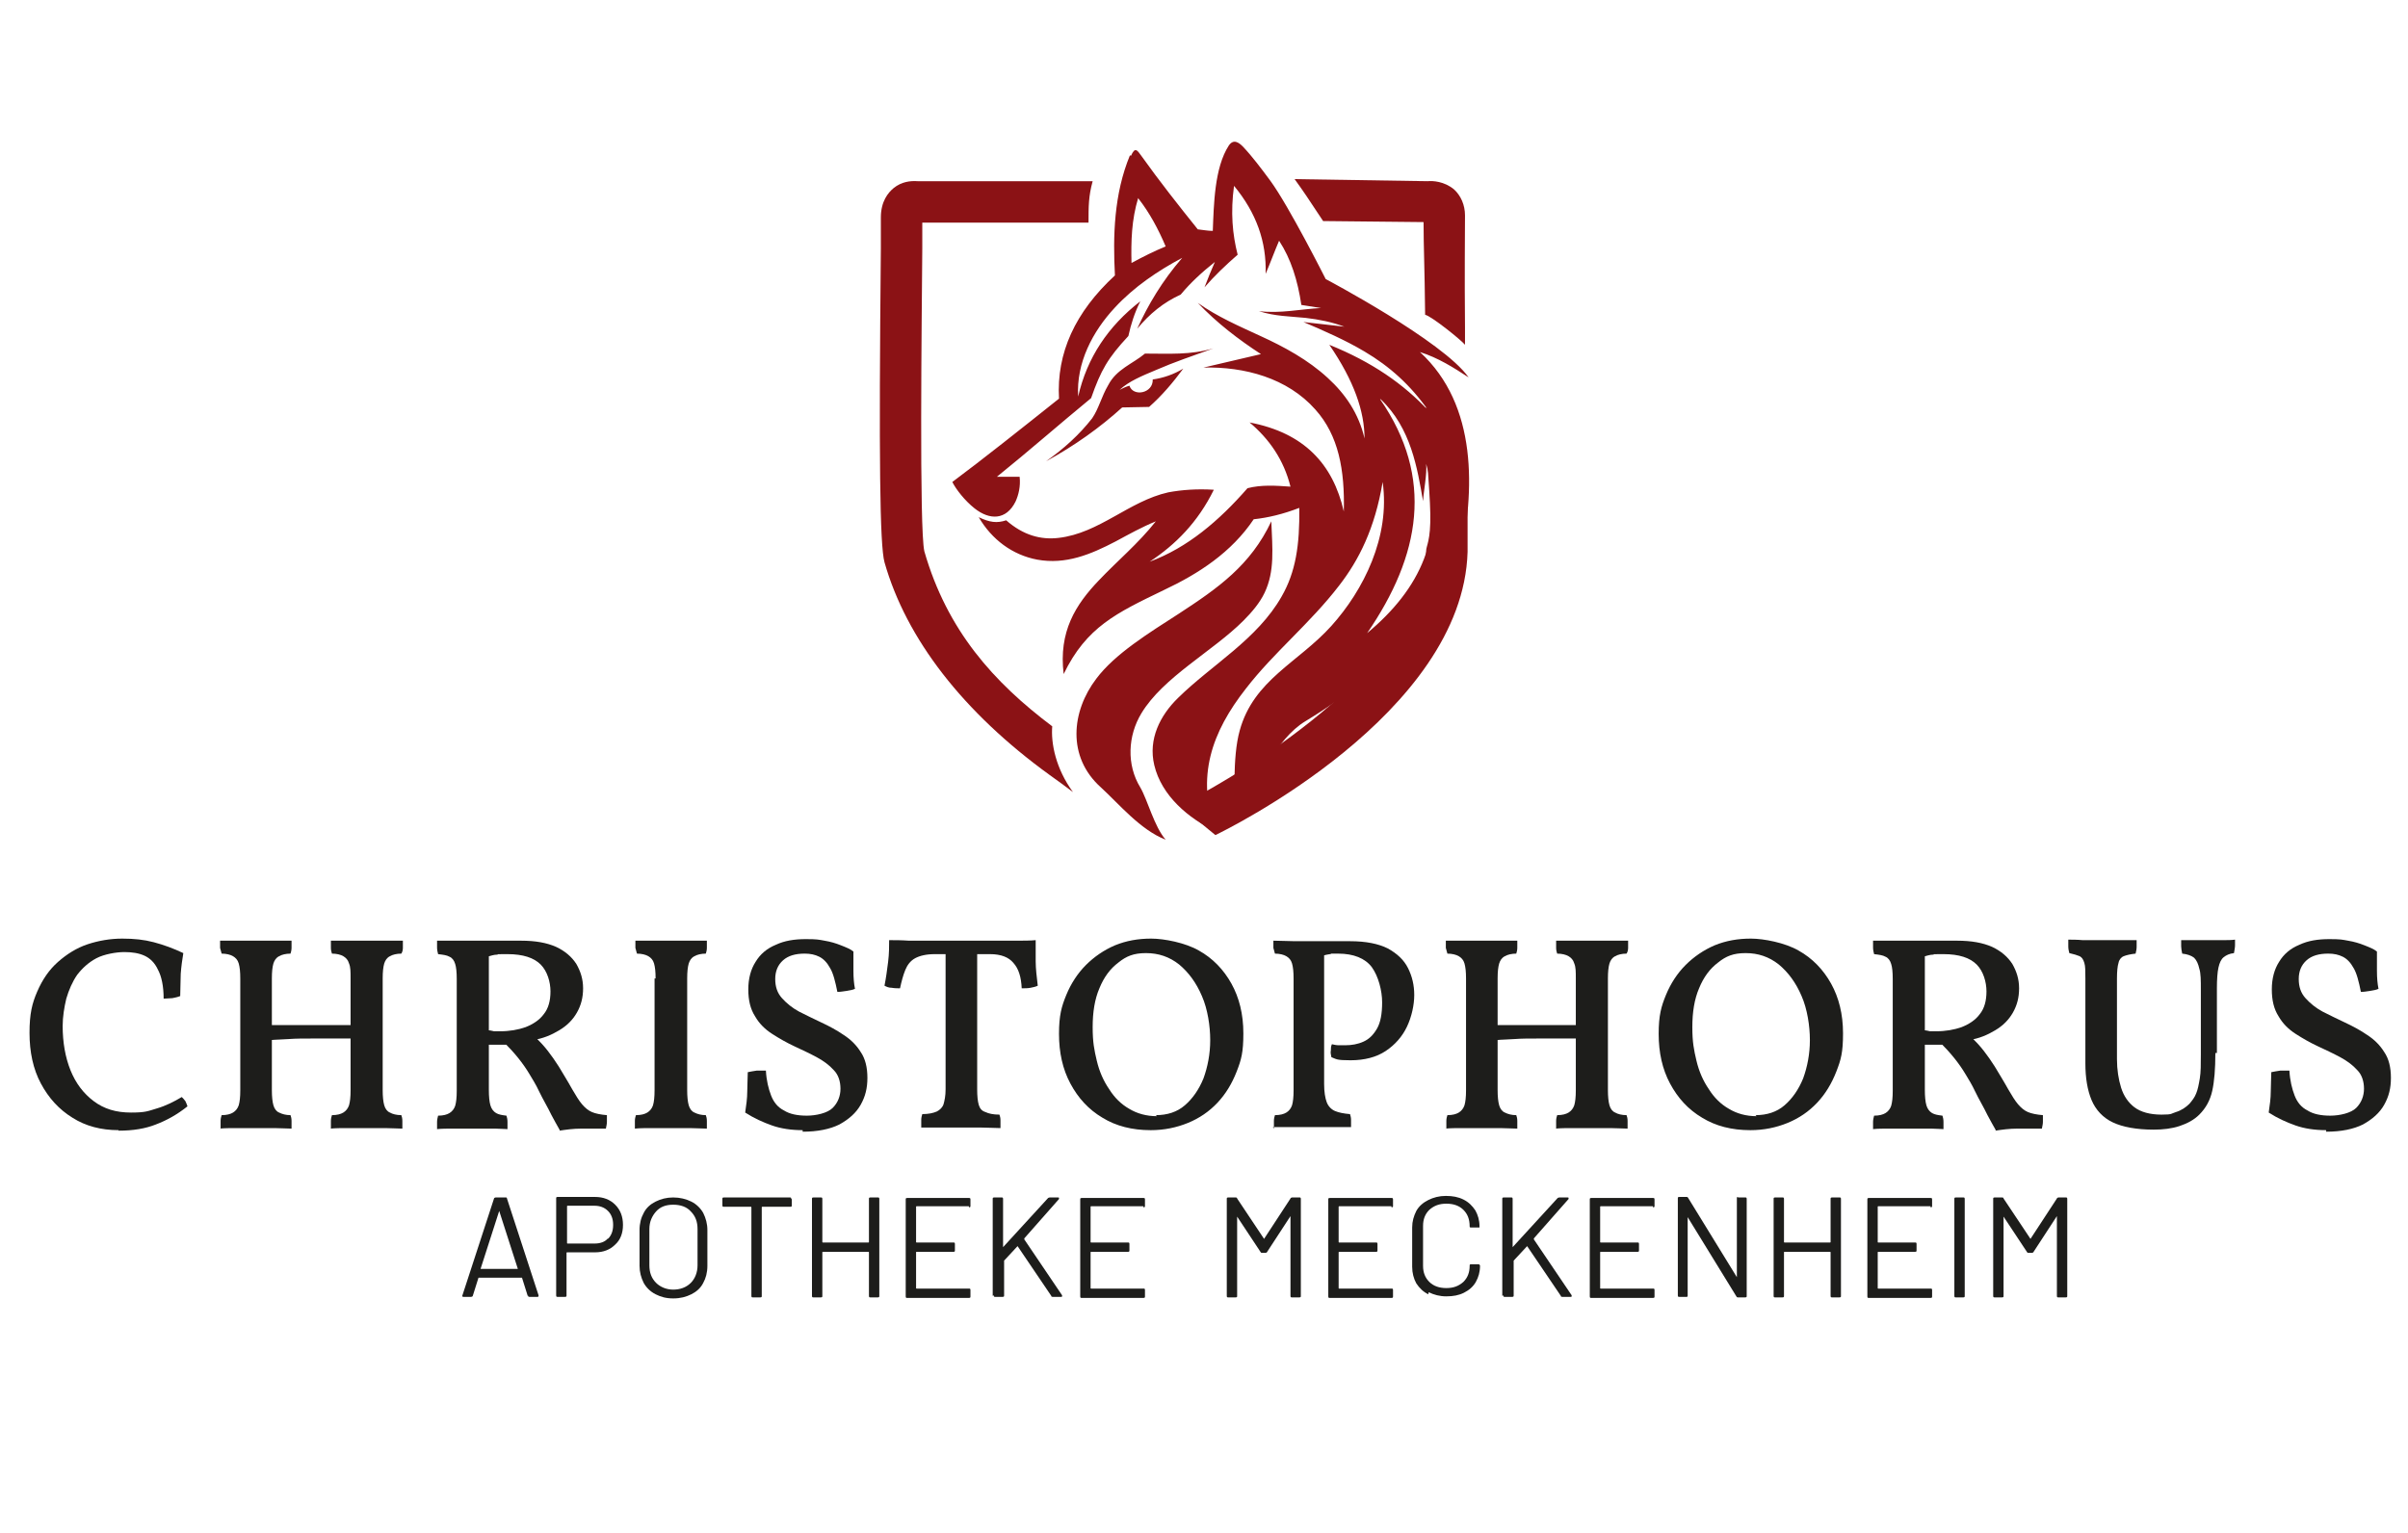 <?xml version="1.0" encoding="UTF-8"?>
<svg id="Ebene_1" xmlns="http://www.w3.org/2000/svg" version="1.1" viewBox="0 0 465 296.2">
  <!-- Generator: Adobe Illustrator 29.5.1, SVG Export Plug-In . SVG Version: 2.1.0 Build 141)  -->
  <defs>
    <style>
      .st0, .st1 {
        fill-rule: evenodd;
      }

      .st0, .st1, .st2 {
        fill: #8b1215;
      }

      .st1, .st3, .st4 {
        display: none;
      }

      .st5 {
        fill: #1d1d1b;
      }

      .st3 {
        fill: #15374b;
      }
    </style>
  </defs>
  <g>
    <path class="st5" d="M22.9,218.3c-3.4,0-6.4-.8-8.9-2.4-2.6-1.6-4.6-3.8-6.1-6.6-1.5-2.8-2.2-6.1-2.2-9.8s.5-5.7,1.5-8c1-2.3,2.3-4.2,4-5.7,1.7-1.5,3.6-2.7,5.7-3.4,2.1-.7,4.4-1.1,6.7-1.1s4.2.2,6.1.7c1.9.5,3.8,1.2,5.7,2.1-.2,1.2-.4,2.6-.5,4,0,1.4-.1,2.8-.1,4.3-.5.2-1,.3-1.5.4-.5,0-1.1.1-1.7.1,0-2.4-.4-4.3-1.1-5.6-.6-1.3-1.5-2.2-2.6-2.7-1.1-.5-2.4-.7-3.9-.7s-3.9.4-5.4,1.2c-1.5.8-2.7,1.9-3.7,3.2-.9,1.3-1.6,2.9-2.1,4.6-.4,1.7-.7,3.5-.7,5.3,0,3.1.5,6,1.5,8.5,1,2.5,2.5,4.5,4.5,6,2,1.5,4.3,2.2,7.2,2.2s3.3-.3,5-.8c1.7-.5,3.3-1.3,4.8-2.2.2.2.5.5.7.8.2.4.3.7.4,1-2,1.6-4,2.7-6.1,3.5-2,.8-4.4,1.2-7.2,1.2Z"/>
    <path class="st5" d="M42.6,218c0-.5,0-1,0-1.5,0-.4.1-.8.2-1.1,1,0,1.7-.2,2.2-.5.5-.3.9-.8,1.1-1.4.2-.7.3-1.6.3-2.9v-21.6c0-1.3-.1-2.2-.3-2.9-.2-.7-.6-1.1-1.1-1.4-.5-.3-1.3-.5-2.2-.5-.1-.3-.2-.7-.3-1.1,0-.4,0-.9,0-1.4.7,0,1.4,0,2.2,0,.8,0,1.6,0,2.4,0,.8,0,1.6,0,2.4,0s1.6,0,2.3,0c.8,0,1.5,0,2.3,0,.7,0,1.5,0,2.2,0,0,.5,0,1,0,1.4,0,.4-.1.8-.2,1.1-.9,0-1.7.2-2.2.5-.6.3-.9.8-1.1,1.4-.2.7-.3,1.6-.3,2.9v21.6c0,1.2.1,2.2.3,2.9.2.7.6,1.2,1.1,1.4.6.3,1.3.5,2.2.5.1.3.2.6.2,1.1,0,.4,0,.9,0,1.5-1,0-2.1-.1-3.3-.1-1.2,0-2.3,0-3.5,0s-2.4,0-3.7,0c-1.3,0-2.4,0-3.4.1ZM52.2,200.9v-2.9h15.9v2.6h-3.6c-1.4,0-2.9,0-4.4,0-1.5,0-3,0-4.3.1s-2.6.1-3.5.2ZM63.9,218c0-.5,0-1,0-1.5,0-.4.1-.8.2-1.1,1,0,1.7-.2,2.2-.5.5-.3.9-.8,1.1-1.4.2-.7.3-1.6.3-2.9v-21.6c0-1.3,0-2.2-.3-2.9-.2-.7-.6-1.1-1.1-1.4-.5-.3-1.3-.5-2.2-.5-.1-.3-.2-.7-.2-1.1,0-.4,0-.9,0-1.4.7,0,1.4,0,2.2,0,.8,0,1.6,0,2.4,0,.8,0,1.6,0,2.4,0s1.6,0,2.4,0c.8,0,1.5,0,2.3,0,.8,0,1.5,0,2.2,0,0,.5,0,1,0,1.4,0,.4-.1.8-.3,1.1-.9,0-1.7.2-2.2.5-.6.3-.9.8-1.1,1.4-.2.7-.3,1.6-.3,2.9v21.6c0,1.2.1,2.2.3,2.9.2.7.6,1.2,1.1,1.4.5.3,1.3.5,2.2.5.1.3.2.6.2,1.1,0,.4,0,.9,0,1.5-1,0-2.1-.1-3.3-.1-1.2,0-2.3,0-3.5,0s-2.4,0-3.7,0c-1.3,0-2.4,0-3.4.1Z"/>
    <path class="st5" d="M108.1,218.3c-.6-1.1-1.2-2.1-1.6-2.9-.4-.8-.8-1.6-1.2-2.3-.4-.7-.8-1.5-1.2-2.3-.6-1.3-1.3-2.4-1.9-3.4-.6-1-1.3-2-2.1-3-.8-1-1.8-2.1-2.9-3.2l1.7.6c-1,0-1.8,0-2.6,0s-1.5,0-2.3,0v-2.8c.6,0,1,.1,1.4.2.4,0,.8,0,1.2,0,1.8,0,3.5-.3,4.9-.8,1.5-.6,2.7-1.4,3.5-2.5.9-1.1,1.3-2.6,1.3-4.4s-.6-3.9-1.9-5.2-3.4-2-6.4-2-1.4,0-2,.1c-.6,0-1.2.2-1.9.4l.3-.9v26.6c0,1.3.1,2.3.3,3,.2.7.6,1.2,1.1,1.5.5.3,1.2.4,2,.5.1.3.2.7.2,1.2,0,.5,0,.9,0,1.4-.7,0-1.5-.1-2.4-.1-.9,0-1.7,0-2.5,0h-2c-1,0-2.1,0-3.4,0-1.3,0-2.4,0-3.3.1,0-.5,0-.9,0-1.4,0-.4.1-.8.2-1.2,1,0,1.7-.2,2.2-.5.5-.3.9-.8,1.1-1.4.2-.7.3-1.6.3-2.9v-21.6c0-1.3-.1-2.3-.3-2.9-.2-.7-.6-1.2-1.1-1.4-.5-.3-1.3-.4-2.2-.5-.1-.4-.2-.8-.2-1.3,0-.4,0-.9,0-1.3.6,0,1.6,0,2.9,0,1.3,0,2.6,0,4,0s2.9,0,4.5,0c1.6,0,3.2,0,4.8,0,2.8,0,5,.4,6.8,1.2,1.7.8,3,1.9,3.9,3.3.8,1.4,1.3,2.9,1.3,4.7s-.4,3.3-1.2,4.7-1.9,2.5-3.4,3.4-3.1,1.6-5.1,1.9l.4-.6c1,.9,1.8,1.8,2.5,2.7.7.9,1.4,1.9,2.1,3,.7,1.2,1.6,2.6,2.6,4.4.7,1.2,1.3,2.2,1.9,2.9s1.2,1.2,1.9,1.5c.7.3,1.7.5,2.9.6,0,.5,0,.9,0,1.3,0,.4-.1.8-.2,1.3-1.6,0-3.1,0-4.7,0-1.6,0-3,.2-4.3.4Z"/>
    <path class="st5" d="M126.6,189c0-1.3-.1-2.2-.3-2.9-.2-.7-.6-1.1-1.1-1.4-.5-.3-1.3-.5-2.2-.5-.1-.3-.2-.7-.3-1.1,0-.4,0-.9,0-1.4.7,0,1.4,0,2.2,0,.8,0,1.6,0,2.4,0,.8,0,1.6,0,2.4,0s1.6,0,2.3,0c.8,0,1.5,0,2.3,0,.7,0,1.5,0,2.2,0,0,.5,0,1,0,1.4,0,.4-.1.8-.2,1.1-.9,0-1.7.2-2.2.5-.6.3-.9.8-1.1,1.4-.2.7-.3,1.6-.3,2.9v21.6c0,1.2.1,2.2.3,2.9.2.7.6,1.2,1.1,1.4.6.3,1.3.5,2.2.5.1.3.2.6.2,1.1,0,.4,0,.9,0,1.5-1,0-2.1-.1-3.3-.1-1.2,0-2.3,0-3.5,0s-2.4,0-3.7,0c-1.3,0-2.4,0-3.4.1,0-.5,0-1,0-1.5,0-.4.1-.8.2-1.1,1,0,1.7-.2,2.2-.5.5-.3.9-.8,1.1-1.4.2-.7.3-1.6.3-2.9v-21.6Z"/>
    <path class="st5" d="M155,218.3c-2.2,0-4.2-.3-5.9-.9-1.7-.6-3.5-1.4-5.2-2.5.2-1.4.4-2.7.4-4.1,0-1.4.1-2.6.1-3.7.5-.1,1-.2,1.7-.3.6,0,1.2,0,1.8,0,.1,1.9.5,3.5,1,4.8.5,1.3,1.3,2.3,2.5,2.9,1.1.7,2.6,1,4.4,1s4-.5,5-1.5c1-1,1.5-2.3,1.5-3.7s-.4-2.7-1.3-3.6c-.9-1-2-1.8-3.3-2.5s-2.8-1.4-4.3-2.1c-1.5-.7-2.9-1.5-4.3-2.4-1.4-.9-2.5-2-3.3-3.4-.9-1.4-1.3-3.1-1.3-5.2s.5-3.9,1.4-5.3c.9-1.5,2.2-2.6,3.9-3.3,1.7-.8,3.6-1.1,5.8-1.1s2.5.1,3.6.3c1.2.2,2.2.5,3.2.9,1,.4,1.8.7,2.4,1.2,0,1.1,0,2.3,0,3.7s.1,2.5.3,3.5c-.4.2-1,.3-1.6.4-.7.1-1.3.2-1.8.2-.4-2-.8-3.6-1.4-4.6-.6-1.1-1.3-1.8-2.1-2.2-.8-.4-1.7-.6-2.8-.6-1.8,0-3.2.4-4.2,1.3-1,.9-1.5,2.1-1.5,3.6s.4,2.7,1.3,3.7c.9,1,2,1.9,3.3,2.6,1.4.7,2.8,1.4,4.3,2.1,1.5.7,3,1.5,4.3,2.4,1.4.9,2.5,2,3.3,3.3.9,1.3,1.3,3,1.3,5s-.4,3.6-1.3,5.2c-.9,1.6-2.3,2.8-4.1,3.8-1.8.9-4.2,1.4-7.1,1.4Z"/>
    <path class="st5" d="M180.5,184.3c-1.6,0-2.9.3-3.8.8s-1.5,1.3-1.9,2.3c-.4,1-.7,2.1-1,3.5-.5,0-1,0-1.6-.1-.6,0-1-.2-1.4-.4.3-1.5.5-3,.7-4.6.2-1.6.2-3,.2-4.2,1.1,0,2.4,0,3.8.1,1.4,0,3,0,4.8,0h11.1c1.7,0,3.4,0,4.8,0,1.5,0,2.7,0,3.8-.1,0,1.3,0,2.7,0,4.1,0,1.4.2,3,.4,4.7-.4.2-.9.3-1.4.4-.5.1-1.1.1-1.7.1-.1-2.2-.6-3.8-1.6-4.9-.9-1.1-2.4-1.7-4.5-1.7h-10.8ZM182.8,183.2h5.9v27.3c0,1.2.1,2.2.3,2.9.2.7.6,1.2,1.3,1.4.6.3,1.5.5,2.7.5.1.3.2.6.2,1.1,0,.4,0,.9,0,1.5-1.1,0-2.3-.1-3.6-.1-1.3,0-2.6,0-3.9,0s-1.8,0-2.7,0c-.9,0-1.9,0-2.7,0-.9,0-1.7,0-2.4,0,0-.5,0-1,0-1.5,0-.4.1-.8.2-1.1,1.2,0,2.1-.2,2.8-.5.6-.3,1.1-.8,1.3-1.4.2-.7.4-1.6.4-2.9v-27.3Z"/>
    <path class="st5" d="M222.2,218.3c-3.6,0-6.7-.8-9.3-2.4-2.7-1.6-4.7-3.8-6.2-6.6-1.5-2.8-2.2-6-2.2-9.6s.5-5.3,1.4-7.5c.9-2.2,2.2-4.2,3.8-5.8,1.6-1.6,3.5-2.9,5.6-3.8,2.2-.9,4.5-1.3,7-1.3s6.6.8,9.2,2.3c2.7,1.5,4.8,3.7,6.3,6.4,1.5,2.7,2.3,5.9,2.3,9.6s-.4,5.1-1.3,7.4c-.9,2.3-2.1,4.3-3.7,6-1.6,1.7-3.5,3-5.7,3.9-2.2.9-4.6,1.4-7.2,1.4ZM223.2,215.4c2.2,0,4.1-.6,5.6-1.9,1.5-1.3,2.7-3,3.6-5.2.8-2.2,1.3-4.7,1.3-7.4s-.5-6-1.6-8.5c-1.1-2.6-2.6-4.6-4.4-6.1-1.9-1.5-4-2.2-6.4-2.2s-3.8.6-5.3,1.8c-1.6,1.2-2.8,2.8-3.7,5-.9,2.1-1.3,4.6-1.3,7.5s.3,4.4.8,6.5c.5,2.1,1.3,3.9,2.4,5.5,1,1.6,2.3,2.9,3.9,3.8,1.5.9,3.3,1.4,5.3,1.4Z"/>
    <path class="st5" d="M246,218c0-.6,0-1.1,0-1.5,0-.4.1-.8.2-1.1,1,0,1.7-.2,2.2-.5.5-.3.9-.8,1.1-1.4.2-.7.3-1.6.3-2.9v-21.6c0-1.3-.1-2.2-.3-2.9-.2-.7-.6-1.1-1.1-1.4-.5-.3-1.3-.5-2.2-.5-.1-.3-.2-.7-.3-1.1,0-.4,0-.9,0-1.4,1.4,0,2.8.1,4.1.1,1.3,0,2.4,0,3.3,0s1.4,0,2.4,0c1,0,1.9,0,2.9,0,.9,0,1.6,0,2.1,0,3.1,0,5.5.5,7.3,1.4,1.8,1,3.1,2.2,3.9,3.8.8,1.6,1.2,3.3,1.2,5.2s-.5,4.2-1.4,6.1c-.9,1.9-2.3,3.5-4.1,4.7-1.8,1.2-4.1,1.8-6.8,1.8s-2.7-.2-3.7-.6c-.1-.5-.2-.9-.1-1.3,0-.4,0-.8.2-1.2.4.1.9.2,1.3.2s.9,0,1.3,0c1.2,0,2.4-.2,3.5-.7,1.1-.5,1.9-1.3,2.6-2.5.7-1.2,1-2.9,1-5.1s-.7-5-2-6.8c-1.3-1.7-3.5-2.6-6.5-2.6s-.9,0-1.4.1c-.5,0-1.2.2-2,.4l.7-.9v25.6c0,1.5.2,2.7.5,3.5.3.8.9,1.4,1.6,1.7.7.3,1.7.5,2.9.6.1.3.2.7.2,1.1,0,.4,0,.9,0,1.4-.5,0-1.2,0-2,0-.8,0-1.7,0-2.6,0-.9,0-1.8,0-2.7,0s-1.8,0-2.9,0c-1,0-2,0-2.8,0-.9,0-1.6,0-2.1,0Z"/>
    <path class="st5" d="M279.3,218c0-.5,0-1,0-1.5,0-.4.1-.8.2-1.1,1,0,1.7-.2,2.2-.5.5-.3.9-.8,1.1-1.4.2-.7.3-1.6.3-2.9v-21.6c0-1.3-.1-2.2-.3-2.9-.2-.7-.6-1.1-1.1-1.4-.5-.3-1.3-.5-2.2-.5-.1-.3-.2-.7-.3-1.1,0-.4,0-.9,0-1.4.7,0,1.4,0,2.2,0,.8,0,1.6,0,2.4,0,.8,0,1.6,0,2.4,0s1.6,0,2.3,0c.8,0,1.5,0,2.3,0,.7,0,1.5,0,2.2,0,0,.5,0,1,0,1.4,0,.4-.1.8-.2,1.1-.9,0-1.7.2-2.2.5-.6.3-.9.8-1.1,1.4-.2.7-.3,1.6-.3,2.9v21.6c0,1.2.1,2.2.3,2.9.2.7.6,1.2,1.1,1.4.6.3,1.3.5,2.2.5.1.3.2.6.2,1.1,0,.4,0,.9,0,1.5-1,0-2.1-.1-3.3-.1-1.2,0-2.3,0-3.5,0s-2.4,0-3.7,0c-1.3,0-2.4,0-3.4.1ZM288.9,200.9v-2.9h15.9v2.6h-3.6c-1.4,0-2.9,0-4.4,0-1.5,0-3,0-4.3.1s-2.6.1-3.5.2ZM300.5,218c0-.5,0-1,0-1.5,0-.4.1-.8.2-1.1,1,0,1.7-.2,2.2-.5.5-.3.9-.8,1.1-1.4.2-.7.3-1.6.3-2.9v-21.6c0-1.3,0-2.2-.3-2.9-.2-.7-.6-1.1-1.1-1.4-.5-.3-1.3-.5-2.2-.5-.1-.3-.2-.7-.2-1.1,0-.4,0-.9,0-1.4.7,0,1.4,0,2.2,0,.8,0,1.6,0,2.4,0,.8,0,1.6,0,2.4,0s1.6,0,2.4,0c.8,0,1.5,0,2.3,0,.8,0,1.5,0,2.2,0,0,.5,0,1,0,1.4,0,.4-.1.8-.3,1.1-.9,0-1.7.2-2.2.5-.6.3-.9.8-1.1,1.4-.2.7-.3,1.6-.3,2.9v21.6c0,1.2.1,2.2.3,2.9.2.7.6,1.2,1.1,1.4.5.3,1.3.5,2.2.5.1.3.2.6.2,1.1,0,.4,0,.9,0,1.5-1,0-2.1-.1-3.3-.1-1.2,0-2.3,0-3.5,0s-2.4,0-3.7,0c-1.3,0-2.4,0-3.4.1Z"/>
    <path class="st5" d="M338,218.3c-3.6,0-6.7-.8-9.3-2.4-2.7-1.6-4.7-3.8-6.2-6.6-1.5-2.8-2.2-6-2.2-9.6s.5-5.3,1.4-7.5c.9-2.2,2.2-4.2,3.8-5.8,1.6-1.6,3.5-2.9,5.6-3.8,2.2-.9,4.5-1.3,7-1.3s6.6.8,9.2,2.3c2.7,1.5,4.8,3.7,6.3,6.4,1.5,2.7,2.3,5.9,2.3,9.6s-.4,5.1-1.3,7.4c-.9,2.3-2.1,4.3-3.7,6-1.6,1.7-3.5,3-5.7,3.9-2.2.9-4.6,1.4-7.2,1.4ZM339,215.4c2.2,0,4.1-.6,5.6-1.9,1.5-1.3,2.7-3,3.6-5.2.8-2.2,1.3-4.7,1.3-7.4s-.5-6-1.6-8.5c-1.1-2.6-2.6-4.6-4.4-6.1-1.9-1.5-4-2.2-6.4-2.2s-3.8.6-5.3,1.8c-1.6,1.2-2.8,2.8-3.7,5-.9,2.1-1.3,4.6-1.3,7.5s.3,4.4.8,6.5c.5,2.1,1.3,3.9,2.4,5.5,1,1.6,2.3,2.9,3.9,3.8,1.5.9,3.3,1.4,5.3,1.4Z"/>
    <path class="st5" d="M385.4,218.3c-.6-1.1-1.2-2.1-1.6-2.9-.4-.8-.8-1.6-1.2-2.3-.4-.7-.8-1.5-1.2-2.3-.6-1.3-1.3-2.4-1.9-3.4-.6-1-1.3-2-2.1-3-.8-1-1.8-2.1-2.9-3.2l1.7.6c-1,0-1.8,0-2.6,0s-1.5,0-2.3,0v-2.8c.6,0,1,.1,1.4.2.4,0,.8,0,1.2,0,1.8,0,3.5-.3,4.9-.8,1.5-.6,2.7-1.4,3.5-2.5.9-1.1,1.3-2.6,1.3-4.4s-.6-3.9-1.9-5.2-3.4-2-6.4-2-1.4,0-2,.1c-.6,0-1.2.2-1.9.4l.3-.9v26.6c0,1.3.1,2.3.3,3,.2.7.6,1.2,1.1,1.5.5.3,1.2.4,2,.5.1.3.2.7.2,1.2,0,.5,0,.9,0,1.4-.7,0-1.5-.1-2.4-.1-.9,0-1.7,0-2.5,0h-2c-1,0-2.1,0-3.4,0-1.3,0-2.4,0-3.3.1,0-.5,0-.9,0-1.4,0-.4.1-.8.2-1.2,1,0,1.7-.2,2.2-.5.5-.3.9-.8,1.1-1.4.2-.7.3-1.6.3-2.9v-21.6c0-1.3-.1-2.3-.3-2.9-.2-.7-.6-1.2-1.1-1.4-.5-.3-1.3-.4-2.2-.5-.1-.4-.2-.8-.2-1.3,0-.4,0-.9,0-1.3.6,0,1.6,0,2.9,0,1.3,0,2.6,0,4,0s2.9,0,4.5,0c1.6,0,3.2,0,4.8,0,2.8,0,5,.4,6.8,1.2,1.7.8,3,1.9,3.9,3.3.8,1.4,1.3,2.9,1.3,4.7s-.4,3.3-1.2,4.7-1.9,2.5-3.4,3.4-3.1,1.6-5.1,1.9l.4-.6c1,.9,1.8,1.8,2.5,2.7.7.9,1.4,1.9,2.1,3,.7,1.2,1.6,2.6,2.6,4.4.7,1.2,1.3,2.2,1.9,2.9s1.2,1.2,1.9,1.5c.7.3,1.7.5,2.9.6,0,.5,0,.9,0,1.3,0,.4-.1.8-.2,1.3-1.6,0-3.1,0-4.7,0-1.6,0-3,.2-4.3.4Z"/>
    <path class="st5" d="M427.8,203.4c0,3.1-.2,5.5-.6,7.3s-1.2,3.3-2.5,4.6c-1,1-2.3,1.7-3.8,2.2-1.5.5-3.2.7-5,.7-3.3,0-6-.5-7.9-1.4s-3.3-2.4-4.1-4.3c-.8-1.9-1.2-4.3-1.2-7.1v-16.4c0-1.4,0-2.4-.2-3-.2-.7-.5-1.1-.9-1.3-.5-.2-1.1-.4-2-.6-.1-.4-.2-.8-.2-1.3,0-.4,0-.9,0-1.3.7,0,1.7,0,2.8.1,1.2,0,2.3,0,3.5,0h1.8c.7,0,1.3,0,1.9,0,.6,0,1.2,0,1.8,0,.6,0,1,0,1.4,0,0,.4,0,.9,0,1.3,0,.4-.1.9-.2,1.3-1,.1-1.8.3-2.3.5-.5.2-.9.7-1,1.3-.2.6-.3,1.7-.3,3v15.6c0,2,.3,3.9.8,5.5.5,1.6,1.4,2.9,2.6,3.8,1.2.9,3,1.4,5.2,1.4s1.8-.2,2.8-.5c1-.3,1.9-.9,2.6-1.6.5-.6,1-1.2,1.3-2,.3-.7.5-1.7.7-2.9.2-1.2.2-2.7.2-4.6v-12.6c0-1.7,0-3.1-.3-4-.2-.9-.5-1.6-1-2.1-.5-.4-1.3-.7-2.3-.8-.1-.5-.2-1-.2-1.4,0-.4,0-.8,0-1.2.5,0,1,0,1.6,0,.6,0,1.2,0,1.8,0,.6,0,1.2,0,1.8,0,.9,0,1.8,0,2.7,0,1,0,1.8,0,2.5-.1,0,.3,0,.7,0,1.1,0,.4-.1.9-.2,1.5-.9.1-1.5.4-2,.8-.5.4-.8,1.1-1,2-.2.9-.3,2.3-.3,4v12.5Z"/>
    <path class="st5" d="M449.2,218.3c-2.2,0-4.2-.3-5.9-.9-1.7-.6-3.5-1.4-5.2-2.5.2-1.4.4-2.7.4-4.1,0-1.4.1-2.6.1-3.7.5-.1,1-.2,1.7-.3.6,0,1.2,0,1.8,0,.1,1.9.5,3.5,1,4.8.5,1.3,1.3,2.3,2.5,2.9,1.1.7,2.6,1,4.4,1s4-.5,5-1.5c1-1,1.5-2.3,1.5-3.7s-.4-2.7-1.3-3.6c-.9-1-2-1.8-3.3-2.5s-2.8-1.4-4.3-2.1c-1.5-.7-2.9-1.5-4.3-2.4-1.4-.9-2.5-2-3.3-3.4-.9-1.4-1.3-3.1-1.3-5.2s.5-3.9,1.4-5.3c.9-1.5,2.2-2.6,3.9-3.3,1.7-.8,3.6-1.1,5.8-1.1s2.5.1,3.6.3c1.2.2,2.2.5,3.2.9,1,.4,1.8.7,2.4,1.2,0,1.1,0,2.3,0,3.7s.1,2.5.3,3.5c-.4.2-1,.3-1.6.4-.7.1-1.3.2-1.8.2-.4-2-.8-3.6-1.4-4.6-.6-1.1-1.3-1.8-2.1-2.2-.8-.4-1.7-.6-2.8-.6-1.8,0-3.2.4-4.2,1.3-1,.9-1.5,2.1-1.5,3.6s.4,2.7,1.3,3.7c.9,1,2,1.9,3.3,2.6,1.4.7,2.8,1.4,4.3,2.1,1.5.7,3,1.5,4.3,2.4,1.4.9,2.5,2,3.3,3.3.9,1.3,1.3,3,1.3,5s-.4,3.6-1.3,5.2c-.9,1.6-2.3,2.8-4.1,3.8-1.8.9-4.2,1.4-7.1,1.4Z"/>
  </g>
  <path class="st3" d="M63.9,179.7c-24.7,8.3-32.1,1.3-48.8-9.8,1.8-13-6.8-26.5-21.8-35.8-2.3-1.6-4.5-2.7-7-3.9.9-2.5,1.4-3.8,2-5.8,1.6,0,3.2.2,4.8.5,5.7.8,8.9,1.6,11.8-5.4-4.4-1.1-8-2.6-12.1-4-.4-.3-.6-.3-.9-.3h.9c4.1-.2,22.7.5,26.4.4,5.9-2.1,4.9-6.4,3.2-8.9-4.3,2-22.8,5.4-28.8,4.7,5.4-8.7,19.5,1.8,20.2-15.8-11.6-.3-16.7-.4-21.7-.3s-.9-.3-1.2-.3c-2.1-6.2-10.5-8.5-29.8-10.1-31.5,27.1-41.2,50.7-1.3,100.1-5.8,14.3-12.1,25.2-19.5,40.9-8.3-3.8-11.9-7.5-7.4-16.1,4.4-8,10.8-17.3,10.2-24.6-1.5-9.7-15.2-13-20.5-41.2-12.1,12.3-21.6,35,7.4,43.8-21.2,39.4-24.5,35.1,18.4,63.2-27.9,24.2-20.6,37.1,2,65.4,6.9,0,17.3.4,22.3.3,1.7-4.8,3.4-8.9,5.1-15-18.4-4.1-22.1-4.3-21.1-20.1,10.6-2.5,11-7.9,13.9-17.4,4.1,2.4,14.8,8.4,21.6,12.5-9.2,18.9-5.5,21,6.2,27.5,4.2,2.4,9.6,5.4,15.7,9.9,8.5,0,13.5.5,22,0,2.1-2.9,4.1-9.9,6.4-16.9-15.5-1.7-25.5.8-26.6-15.5,19.4-26.7-.1-37.1-20-57.7-1.9-1.8-3.6-4-5.6-6.1,1.9-1.7,3.7-3.3,5.2-4.9,6.7-7.1,10.6-13.2,21.5-15.4,12,2.2,27.8,4.2,39.9,6.3,5.6-2,15.1-7.6,21.3-10.1,2.2-10.8-8.8-12-14.6-14Z"/>
  <g class="st4">
    <path class="st0" d="M-22.1,119.4c-23.5,7.4-62.1,27-79.1,44.9-5.6,56.8,25.5,119.3,80.4,138.4,55-18.9,86.1-82.2,80.4-138.6-15-15.1-55.6-39.2-81.6-44.7ZM-1.4,135.7c4.2,0,41.8,23.3,46.9,27.1-5.2.7-10.8-1.2-16.4-4.8-12-8.9-18.3.6-17.8-4.5-1.7-20.8-19.5-9.4-28.2-.2.2-8.2,7.1-17.2,15.4-17.6ZM-40.6,190c6.5-4.9,6.8-4.9,11.1-1.1,1.2,0,.2-2.7.4-3.5,1.1-4,9.1-2.3,4.5,2.1-3.4,4.6,5.2-1.2,7.2-2.5,14.2-.7,9.4,25.5-16.4,20-.3.4-.2.5,1.1,1.7,7.8,7,9.6,15.9-1.2,19.1-4.4-5.6-26.8-6.2-24.3-15.9-.3-2.1,10.4-7.1,10.4-9.1,0-6.9-16.1,3.6-19.1-.5,1.1-7.9,17.8-15.6,22.9-21.6-.6-6.7,3.1-8,9.2-11.3,6.6-2.7,10.6-6.4,15.6-4.9,9.2,4.5,17.5,6.1,5.9,16-4.7,1.2-9.9-3.5-14.6-.4-3.1,1.6-4,.8-5.9,0-.5.7-14.2,17.1-6.8,11.7ZM-62.4,217c-5.7-1.1-6.6-11-3.1-8.1,2.9,1.3,5.2,5.6,3.1,8.1ZM-8.9,157c-1.3,1,11.3-9.6,11.4-5.5.6,1.8.4,9.3-.4,12-2.3-6.7-3-10.5-11-6.5ZM-41.1,140.8c2.3-7.1,19.1-13.6,24.4-11.5,9.4,3.8-5.6,1.3-7.6,20-.6,6.1.4,4.9-5.4,7.3-5.7,4.1-12.8-11.2-11.3-15.9ZM-62.4,263.4c-21.9-25-34.3-64.3-29.8-97.1,1.4-.9,46.6-32.8,42.3-23.2-.5,7.8,3.7,13.3,9.6,18.7-5.4,2.9-10.9,7.6-10.1,13.9-10.9,7.1-30,18.5-24.1,33.2,0,5.6,2.4,11.5,6.7,14.1-3.7,9.9-2.3,16.5,5.9,22.5-1.3,5.5-1.7,12.6-.4,17.9ZM-62.2,229.6c.4-5.6,3.4-9.6,9.2-8,7.8,2.4,23.3,10.4,10.1,17.1-4.5-.3-6.9-6.5-6.6.2.2,3,.6,4.2,1,6.1-5.8-3.4-14.6-7.9-13.7-15.3ZM-31.6,286.4c2.2,4.2-1.4.4-4.1-.6-10.7-6.5-19.8-19.9-19.5-32.4,16.2,13.7,2.4,5.9,27.4-14.2,9,10.8-11.2,31.9-3.8,47.2ZM10.9,273.7c-16.4-2.9-11.7-19.7-16.9-30.3-.5,9.6-5.3,15.1-4.1,24.5.7,5.7,4.3,10.7,8.9,15.4-2.6,1.8-11.8,7.3-14.6,8.2-24.4-12.3,11.2-40.9-6-57.7,1.4-1.3,3.8-3.6,4.4-4.9,2-.3,4.8,2.1,5.9,3.6,1.8-2.7,1.5-11.5.5-15.2,18.9,4.3,11.7,37.2,34.6,42,.9,1.1-9.4,11.1-12.8,14.4ZM43.6,223.6c-1.1,1.3-7.1,1.2-9.6,0-4-2-7.7-7.7-11.4-11.8-3.9-4.4-8.3-5.1-11.9-4.6,11.4,7.5,10.4,26.1,27.5,29.3.2.6-7,13.4-8,14.3-6.1,1.7-12.1-3.3-15.4-9.9-3.6-9.9-8-27.2-20-31.1,2.1-2.7,4.6-7.1,5.5-10.4,1.3-.1,3.2.5,4.1,2,1.9-5.3-2.6-12.9-5.1-15.9,24.2-1.2,30,29.5,48.5,23.9.2.3-3.6,13.7-4.1,14.3ZM49.9,198.8c-10.1,8.4-20.3-9.1-28.4-15.3-3-3.1-8.6-4.2-11-6.7-3.4-6.1,1-16,8.7-14.1,25.9,15.7,32.4,4.1,32.8,10.6.2,3,.5,11.5-2.2,25.4Z"/>
  </g>
  <path class="st1" d="M44.9,184c-4.5-4.8-6.4-8.7-7.2-15.4-2.9-23-15.5-27.7-30.8-10.8-2.7,3-6.4,5-11.3,4.8,1.1-5.6,4.8-9.7,9.9-12.6-6.8,1.3-13.1,5.1-16.6,13.8-2.7.9-4.7,2.1-6.5,3.5,6-20.3,20.4-29.1,38.5-21.6-6.9-7.7-14.9-11.1-24.9-7.2-6.2-4.5-13.1-6.6-20.6-6.6s-14.3,2.1-20.6,6.6c-10-3.9-18-.4-24.9,7.2,18.1-7.5,32.5,1.3,38.5,21.6-1.7-1.4-3.8-2.6-6.5-3.5-3.5-8.6-9.7-12.4-16.6-13.8,5.1,2.9,8.8,7,9.9,12.6-4.9.3-8.6-1.7-11.3-4.8-15.2-17-27.9-12.2-30.8,10.8-.8,6.8-2.7,10.6-7.2,15.4-13.2,14-12.1,27.3-4.9,38.9-4.3,18,2.2,29.5,14.8,37.2,4.5,19,18.1,26.1,33,31.4,7.2,9.5,19.1,13,26.6,21.9,7.5-8.9,19.4-12.4,26.6-21.9,14.9-5.3,28.5-12.4,33-31.4,12.7-7.7,19.1-19.2,14.8-37.2,7.2-11.6,8.3-24.9-4.9-38.9ZM31.5,175.8l-4.6-1.5c.5-20.2-7.3-17-15.4-2.9l-4-3.7c14.5-21.8,23.5-16.8,24,8.1ZM21,207.2c-1.7,5.4-11.9,9.4-13.5,14.5-5.1-7-12.6-13-15.4-20.9,10.8,6.7,13.5-7.5,21.6-7.5,4.8,4.5,8.6,9.5,7.2,13.9ZM-38,143.1c3.8-2.2,8.3-3.1,13.4-3.1s9.6.9,13.4,3.1c-4.4,3.6-7.5,8.1-9.8,13.2l-3.6-14.3-3.6,14.3c-2.3-5.1-5.4-9.6-9.8-13.2ZM-55.2,174.1c9.2-9.6,19.5-5.2,30.6,7.3,11-12.5,21.4-16.9,30.6-7.3-3.8.7-6.5,2.8-8.1,6.1,10.2-2.8,17.1.9,13.6,7.2-5.9-2.9-11.5.8-15.8,4.6-5.1,4.4-7.5,1.7-8.5-1.6-4.8,10.4.6,18.2,10.5,31.2,4,5.2,3.4,12-2.7,16.5,3.3.6,6.7-.1,10.2-3.3.1,6-3.5,9.2-10.4,10,2.2,2.3,5,2.9,8.2,2.5-4.5,5.8-13.3,4.8-19.7,0-12.9-9.5,3.1-29.8,2.1-10,8.3-9,8.8-17.9,0-16.5-3.3.5-6.5,1.3-10,1.3s-6.7-.8-10-1.3c-8.7-1.4-8.2,7.5,0,16.5-1-19.7,15,.6,2.1,10-6.4,4.7-15.2,5.7-19.7,0,3.2.4,6-.2,8.2-2.5-6.9-.8-10.6-4.1-10.4-10,3.5,3.1,6.9,3.9,10.2,3.3-6.1-4.4-6.7-11.3-2.7-16.5,9.9-13,15.3-20.8,10.5-31.2-1.1,3.3-3.4,6.1-8.5,1.6-4.3-3.8-9.9-7.5-15.8-4.6-3.5-6.3,3.4-10.1,13.6-7.2-1.6-3.3-4.3-5.4-8.1-6.1ZM-24.6,281.7c-5.6-4.8-9.1-10.5-7.7-18.1-2.7,1.7-4.7,4-5.7,7.3-3.7-3.9-5.8-9,1-13.7,4.2-2.8,8.7-5.1,12.5-8.5,3.7,3.4,8.3,5.7,12.5,8.5,6.8,4.6,4.7,9.8,1,13.7-1-3.3-3.1-5.6-5.7-7.3,1.4,7.6-2.1,13.3-7.7,18.1ZM-56.6,221.7c-1.6-5-11.8-9.1-13.5-14.5-1.4-4.4,2.4-9.4,7.2-13.9,8.1,0,10.8,14.2,21.6,7.5-2.7,7.9-10.2,13.9-15.3,20.9ZM-56.7,167.7l-4,3.7c-8.1-14.1-15.9-17.3-15.4,2.9l-4.6,1.5c.5-24.9,9.5-29.9,24-8.1ZM46.3,213.5c-4.9-5.2-8.8-11.7-11.6-19.3-3.3,19.6,22.3,37,.2,57.7-1.7-11-14.8-19.7-13.4-28.6-5,6.5,2.2,17.9,5.2,27.9,4.7,15.5-6.9,23.3-19.1,30.8.8-7.2-1.2-14.2-5.8-21,3.9,31.9-16.7,30.6-26.2,42.5-9.6-11.9-30.1-10.6-26.3-42.5-4.6,6.8-6.6,13.8-5.8,21-12.2-7.5-23.8-15.3-19.1-30.8,3-10,10.2-21.4,5.2-27.9,1.4,8.9-11.8,17.6-13.4,28.6-22.2-20.6,3.5-38.1.2-57.7-2.8,7.6-6.6,14-11.6,19.3-8.8-24.7,30-42.8,26.8-30.9-3.9,1.7-7,4.3-9.7,7.6,3.5-.9,7-1.3,10.6-1.1-11.6,12.4-16.5,26.2-17.3,40.9l11.1-15.9c3.7,5.6,11.8,7.3,14.5,14.7-8.5,12-9.9,24.6-3.4,38-.3-6.9.6-12.8,3.9-17.1,2.7,3.7,6.4,6,10.8,7.8-5.8,14.6,14.9,24,23.6,33.9,8.7-9.9,29.4-19.2,23.6-33.9,4.3-1.7,8.1-4.1,10.7-7.8,3.2,4.3,4.2,10.2,3.9,17.1,6.5-13.4,5.1-26-3.4-38,2.7-7.4,10.8-9.1,14.5-14.7l11.1,15.9c-.8-14.7-5.7-28.6-17.3-40.9,3.6-.3,7.1.1,10.6,1.1-2.6-3.3-5.8-5.9-9.7-7.6-3.2-11.9,35.7,6.2,26.8,30.9Z"/>
  <g>
    <path class="st5" d="M101.9,250.3l-1.1-3.5c0,0,0,0-.1,0h-8.2c0,0,0,0-.1,0l-1.1,3.5c0,.1-.2.2-.3.2h-1.5c-.2,0-.3-.1-.2-.3l6.1-18.7c0-.1.2-.2.3-.2h1.9c.2,0,.3,0,.3.2l6.1,18.7h0c0,.2,0,.3-.2.3h-1.5c-.2,0-.3,0-.3-.2ZM92.9,245.1s0,0,0,0h7.1s0,0,0,0c0,0,0,0,0,0l-3.6-11.2s0,0,0,0,0,0,0,0l-3.6,11.2s0,0,0,0Z"/>
    <path class="st5" d="M118.8,232.7c1,1,1.5,2.3,1.5,3.9s-.5,2.9-1.5,3.8c-1,1-2.3,1.5-3.9,1.5h-5.4c0,0-.1,0-.1.1v8.2c0,.2,0,.3-.3.3h-1.4c-.2,0-.3,0-.3-.3v-18.7c0-.2,0-.3.3-.3h7.2c1.6,0,2.9.5,3.9,1.5ZM117.4,239.3c.7-.7,1-1.6,1-2.7s-.3-2-1-2.7c-.7-.7-1.6-1-2.6-1h-5.2c0,0-.1,0-.1.1v7.1c0,0,0,.1.1.1h5.2c1.1,0,2-.3,2.6-1Z"/>
    <path class="st5" d="M126.6,250c-1-.5-1.8-1.3-2.3-2.2-.5-1-.8-2.1-.8-3.3v-6.9c0-1.3.3-2.4.8-3.3.5-1,1.3-1.7,2.3-2.2,1-.5,2.1-.8,3.4-.8s2.5.3,3.5.8c1,.5,1.8,1.3,2.3,2.2.5,1,.8,2.1.8,3.3v6.9c0,1.3-.3,2.4-.8,3.3-.5,1-1.3,1.7-2.3,2.2s-2.1.8-3.5.8-2.4-.3-3.4-.8ZM133.4,247.8c.8-.8,1.3-2,1.3-3.4v-7c0-1.4-.4-2.5-1.3-3.4-.8-.9-2-1.3-3.4-1.3s-2.5.4-3.3,1.3c-.8.9-1.3,2-1.3,3.4v7c0,1.4.4,2.5,1.3,3.4.8.8,2,1.3,3.3,1.3s2.5-.4,3.4-1.3Z"/>
    <path class="st5" d="M152.9,231.6v1.2c0,.2,0,.3-.3.3h-5.4c0,0-.1,0-.1.1v17.1c0,.2,0,.3-.3.3h-1.4c-.2,0-.3,0-.3-.3v-17.1c0,0,0-.1-.1-.1h-5.2c-.2,0-.3,0-.3-.3v-1.2c0-.2,0-.3.3-.3h12.7c.2,0,.3,0,.3.3Z"/>
    <path class="st5" d="M168.1,231.3h1.4c.2,0,.3,0,.3.3v18.7c0,.2,0,.3-.3.3h-1.4c-.2,0-.3,0-.3-.3v-8.4c0,0,0-.1-.1-.1h-8.8c0,0-.1,0-.1.1v8.4c0,.2,0,.3-.3.3h-1.4c-.2,0-.3,0-.3-.3v-18.7c0-.2,0-.3.3-.3h1.4c.2,0,.3,0,.3.3v8.3c0,0,0,.1.1.1h8.8c0,0,.1,0,.1-.1v-8.3c0-.2,0-.3.3-.3Z"/>
    <path class="st5" d="M187.1,233h-10.1c0,0-.1,0-.1.1v6.8c0,0,0,.1.1.1h7.1c.2,0,.3,0,.3.3v1.2c0,.2,0,.3-.3.3h-7.1c0,0-.1,0-.1.1v6.9c0,0,0,.1.1.1h10.1c.2,0,.3,0,.3.3v1.2c0,.2,0,.3-.3.3h-11.9c-.2,0-.3,0-.3-.3v-18.7c0-.2,0-.3.3-.3h11.9c.2,0,.3,0,.3.3v1.2c0,.2,0,.3-.3.3Z"/>
    <path class="st5" d="M191.7,250.3v-18.7c0-.2,0-.3.3-.3h1.4c.2,0,.3,0,.3.3v9.3s0,0,0,0c0,0,0,0,0,0l8.7-9.5c0,0,.2-.1.3-.1h1.6c.1,0,.2,0,.2.1,0,0,0,.1,0,.2l-6.7,7.6s0,0,0,.2l7.3,10.8h0c0,.3,0,.3-.2.3h-1.6c-.1,0-.3,0-.3-.2l-6.5-9.6s0,0,0,0,0,0,0,0l-2.6,2.8s0,0,0,.1v6.6c0,.2,0,.3-.3.3h-1.4c-.2,0-.3,0-.3-.3Z"/>
    <path class="st5" d="M220.8,233h-10.1c0,0-.1,0-.1.1v6.8c0,0,0,.1.1.1h7.1c.2,0,.3,0,.3.3v1.2c0,.2,0,.3-.3.3h-7.1c0,0-.1,0-.1.1v6.9c0,0,0,.1.1.1h10.1c.2,0,.3,0,.3.3v1.2c0,.2,0,.3-.3.3h-11.9c-.2,0-.3,0-.3-.3v-18.7c0-.2,0-.3.3-.3h11.9c.2,0,.3,0,.3.3v1.2c0,.2,0,.3-.3.3Z"/>
    <path class="st5" d="M249.5,231.3h1.4c.2,0,.3,0,.3.3v18.7c0,.2,0,.3-.3.3h-1.4c-.2,0-.3,0-.3-.3v-15.3c0,0,0,0,0-.1,0,0,0,0,0,0l-4.5,6.9c0,.1-.2.2-.3.2h-.7c-.1,0-.2,0-.3-.2l-4.5-6.8c0,0,0,0,0,0s0,0,0,.1v15.2c0,.2,0,.3-.3.3h-1.4c-.2,0-.3,0-.3-.3v-18.7c0-.2,0-.3.3-.3h1.4c.1,0,.3,0,.3.2l5.2,7.8s0,0,0,0,0,0,0,0l5.1-7.8c0-.1.2-.2.3-.2Z"/>
    <path class="st5" d="M268.7,233h-10.1c0,0-.1,0-.1.1v6.8c0,0,0,.1.1.1h7.1c.2,0,.3,0,.3.3v1.2c0,.2,0,.3-.3.3h-7.1c0,0-.1,0-.1.1v6.9c0,0,0,.1.1.1h10.1c.2,0,.3,0,.3.3v1.2c0,.2,0,.3-.3.3h-11.9c-.2,0-.3,0-.3-.3v-18.7c0-.2,0-.3.3-.3h11.9c.2,0,.3,0,.3.3v1.2c0,.2,0,.3-.3.3Z"/>
    <path class="st5" d="M275.8,250c-1-.5-1.7-1.2-2.3-2.1-.5-.9-.8-2-.8-3.2v-7.6c0-1.2.3-2.2.8-3.2.5-.9,1.3-1.6,2.3-2.1,1-.5,2.1-.8,3.4-.8s2.4.2,3.4.7c1,.5,1.7,1.2,2.3,2.1.5.9.8,1.9.8,3.1s0,.2,0,.2c0,0-.1,0-.2,0h-1.4c-.2,0-.3,0-.3-.2h0c0-1.4-.4-2.4-1.2-3.2-.8-.8-1.9-1.2-3.3-1.2s-2.4.4-3.3,1.2c-.8.8-1.2,1.8-1.2,3.1v7.7c0,1.3.4,2.3,1.2,3.1.8.8,1.9,1.2,3.3,1.2s2.4-.4,3.3-1.2c.8-.8,1.2-1.8,1.2-3.1h0c0-.2,0-.3.3-.3h1.4c.2,0,.3.2.3.3,0,1.2-.3,2.2-.8,3.1-.5.9-1.3,1.6-2.3,2.1s-2.1.7-3.4.7-2.4-.3-3.4-.8Z"/>
    <path class="st5" d="M290.1,250.3v-18.7c0-.2,0-.3.3-.3h1.4c.2,0,.3,0,.3.3v9.3s0,0,0,0c0,0,0,0,0,0l8.7-9.5c0,0,.2-.1.3-.1h1.6c.1,0,.2,0,.2.1,0,0,0,.1,0,.2l-6.7,7.6s0,0,0,.2l7.3,10.8h0c0,.3,0,.3-.2.3h-1.6c-.1,0-.3,0-.3-.2l-6.5-9.6s0,0,0,0,0,0,0,0l-2.6,2.8s0,0,0,.1v6.6c0,.2,0,.3-.3.3h-1.4c-.2,0-.3,0-.3-.3Z"/>
    <path class="st5" d="M319.2,233h-10.1c0,0-.1,0-.1.1v6.8c0,0,0,.1.1.1h7.1c.2,0,.3,0,.3.3v1.2c0,.2,0,.3-.3.3h-7.1c0,0-.1,0-.1.1v6.9c0,0,0,.1.1.1h10.1c.2,0,.3,0,.3.3v1.2c0,.2,0,.3-.3.3h-11.9c-.2,0-.3,0-.3-.3v-18.7c0-.2,0-.3.3-.3h11.9c.2,0,.3,0,.3.3v1.2c0,.2,0,.3-.3.3Z"/>
    <path class="st5" d="M335.6,231.3h1.4c.2,0,.3,0,.3.3v18.7c0,.2,0,.3-.3.3h-1.4c-.1,0-.2,0-.3-.2l-9.4-15.3c0,0,0,0,0,0,0,0,0,0,0,0v15.1c0,.2,0,.3-.2.3h-1.4c-.2,0-.3,0-.3-.3v-18.7c0-.2,0-.3.3-.3h1.4c.1,0,.2,0,.3.2l9.4,15.3c0,0,0,0,0,0,0,0,0,0,0,0v-15.2c0-.2,0-.3.2-.3Z"/>
    <path class="st5" d="M353.8,231.3h1.4c.2,0,.3,0,.3.3v18.7c0,.2,0,.3-.3.3h-1.4c-.2,0-.3,0-.3-.3v-8.4c0,0,0-.1-.1-.1h-8.8c0,0-.1,0-.1.1v8.4c0,.2,0,.3-.3.3h-1.4c-.2,0-.3,0-.3-.3v-18.7c0-.2,0-.3.3-.3h1.4c.2,0,.3,0,.3.3v8.3c0,0,0,.1.1.1h8.8c0,0,.1,0,.1-.1v-8.3c0-.2,0-.3.3-.3Z"/>
    <path class="st5" d="M372.8,233h-10.1c0,0-.1,0-.1.1v6.8c0,0,0,.1.1.1h7.1c.2,0,.3,0,.3.3v1.2c0,.2,0,.3-.3.3h-7.1c0,0-.1,0-.1.1v6.9c0,0,0,.1.1.1h10.1c.2,0,.3,0,.3.3v1.2c0,.2,0,.3-.3.3h-11.9c-.2,0-.3,0-.3-.3v-18.7c0-.2,0-.3.3-.3h11.9c.2,0,.3,0,.3.3v1.2c0,.2,0,.3-.3.3Z"/>
    <path class="st5" d="M377.4,250.3v-18.7c0-.2,0-.3.3-.3h1.4c.2,0,.3,0,.3.3v18.7c0,.2,0,.3-.3.3h-1.4c-.2,0-.3,0-.3-.3Z"/>
    <path class="st5" d="M397.5,231.3h1.4c.2,0,.3,0,.3.3v18.7c0,.2,0,.3-.3.3h-1.4c-.2,0-.3,0-.3-.3v-15.3c0,0,0,0,0-.1,0,0,0,0,0,0l-4.5,6.9c0,.1-.2.2-.3.2h-.7c-.1,0-.2,0-.3-.2l-4.5-6.8c0,0,0,0,0,0s0,0,0,.1v15.2c0,.2,0,.3-.3.3h-1.4c-.2,0-.3,0-.3-.3v-18.7c0-.2,0-.3.3-.3h1.4c.1,0,.3,0,.3.2l5.2,7.8s0,0,0,0,0,0,0,0l5.1-7.8c0-.1.2-.2.3-.2Z"/>
  </g>
  <path class="st0" d="M218.2,30c-3.1,7.5-3.3,15.6-2.9,23.2-7.7,7.1-11.3,15-10.8,23.8-7.4,5.9-14.7,11.7-20.6,16.1.7,1.4,2.4,3.6,4.3,5.1,2.9,2.3,6.1,2.3,7.9-1.3.6-1.3,1-3,.8-4.8-1.6,0-2.8,0-4.4,0,6.2-5,12-10.1,18.2-15.2,1.9-5.4,3.2-7.7,7.2-12,.5-2.3,1.2-4.5,2.3-6.7-6.2,4.8-10.3,10.9-12,18.4-.4-6.5,2.8-12.6,7.1-17.2,3.7-4,8.3-7.1,13-9.6-3.9,4.5-6.6,9.1-8.7,13.7,2.4-2.9,5.1-5.1,8.4-6.6,1.9-2.3,4.2-4.4,6.6-6.3-.7,1.6-1.4,3.3-2,4.9,1.9-2.2,4.1-4.3,6.4-6.3-1-3.9-1.4-8.2-.7-13.3,4.3,5.2,6.3,10.8,6.1,17,.9-2.1,1.7-4.3,2.6-6.4,2.3,3.5,3.6,7.7,4.3,12.4,1.3.2,2.5.4,3.8.6-4,.2-7.8,1.1-12,.6,3.1,1,6,1,9,1.3,2.6.3,5.1.8,7.5,1.7-2.6-.3-5.3-.6-7.9-.9,4,1.7,8.1,3.5,11.8,5.7,4.9,2.9,8.9,6.5,12.4,11.5-4.8-5.2-11-9.5-19.2-12.8,4.8,7,6.8,12.9,6.8,18.1-1.1-4.8-3.7-8.6-7.1-11.7-3.8-3.5-8.4-6-13-8.1-4.1-1.9-8.3-3.7-12.1-6.4,3.7,3.9,7.9,7.1,12.2,9.9-3.7.9-7.4,1.7-11.1,2.6,7.9-.2,16.2,2,21.6,8.1,4.5,5,5.7,11.7,5.5,19.7-2.1-9.2-7.7-15.2-18.2-17.2,3.8,3.2,6.6,7.2,7.9,12.4-2.8-.2-5.6-.4-8.3.3-5.5,6.3-11.6,11.5-18.9,14.2,5-3.3,9.3-7.6,12.4-13.9-3.2-.2-6.1,0-8.8.5-7.6,1.7-13.3,7.9-21.2,8.8-3.4.4-6.8-.5-10.1-3.4-1.8.6-3.2.4-5.3-.6,2.5,4.3,6.5,7.3,11.3,8.2,5.5,1,10.3-1,15.1-3.5,2.6-1.4,5.1-2.8,7.8-3.9-3.4,4.3-7.5,7.7-11,11.4-4.5,4.7-7.8,9.9-6.8,18.1,4.4-9.1,10.2-11.8,19.3-16.2,6.8-3.2,13.1-7.3,17.4-13.7,2.8-.3,5.7-1,8.8-2.2.1,7.2-.7,12.4-3.4,17.1-4.7,8.3-13.5,13.2-20,19.6-3.5,3.4-5.8,8-4.6,13,1.4,5.9,6.6,10.3,11.9,12.8-3.9-10.5-.8-19.2,5.8-27.6,5.4-7,12.4-12.6,18-19.9,3.8-4.9,6.9-11,8.4-20,1.5,10.6-3.7,20.9-9.9,27.8-6.4,7.1-15,10.4-17.7,20.2-1.5,5.4-.8,13.1-1.2,17.4,4.7-7.2,8.1-15.7,13.9-19.2,8.1-4.9,15.3-10.6,20.4-18.8,1,.3,2,.6,3,.8,2.5-5.8,4.5-11.2,4.5-15.2.6.8,1.2,1.5,1.9,2.3,2.9-13.6,3.5-30.1-7.7-40.4,3.5,1.1,6.5,3,9.4,4.9-4.9-7-27.6-19-27.6-19,0,0-7.1-14.1-10.7-19-1.7-2.3-3.5-4.7-5.3-6.6-.8-.8-1.8-1.5-2.7-.2-2.8,4.3-2.9,11.5-3.1,16.5-1,0-1.9-.2-2.9-.3-3.7-4.6-7.4-9.3-10.9-14.2-.8-1.1-1.2-1.8-2,0h0ZM227.7,118.5c-5.9,3.8-12.4,7.8-16,12.6-4.8,6.3-5.7,15.1.9,21,3.5,3.2,7.6,8.2,12.5,10.1-2.2-2.5-3.5-7.7-4.9-10.1-2.7-4.4-2.4-10,.2-14.3,4.2-7,13.8-12,19.7-17.9,1.7-1.7,3.2-3.5,4.1-5.4,2-4.2,1.5-8.6,1.3-13.8-4,8.5-10.3,12.9-17.8,17.8h0ZM202,89.1c3.4-2.4,6.4-5.1,8.9-8.3,1.3-1.9,1.8-4.2,3.1-6.4,1.6-3.1,4.7-4.1,7.1-6.1,4.7,0,8.7.3,13.2-1-3.9,1.4-7.7,2.7-10.9,4.1-3.1,1.3-5.3,2.2-7.2,3.9.6-.3,1.2-.6,1.9-.8.7,2.2,4.6,1.5,4.5-1.2,2.1-.3,4.1-1,5.9-2.1-2,2.7-4.1,5.2-6.6,7.4-1.8,0-3.4.1-5.2.1-4.3,3.9-9.2,7.4-14.7,10.4h0ZM219.8,38.2c-1.3,4.3-1.4,8.4-1.3,12.6,2.2-1.2,4.4-2.3,6.6-3.2-1.4-3.3-3.1-6.5-5.3-9.3h0ZM266.5,77.1c10.5,15.2,7.8,30.2-2.5,45.2,10.2-8.5,15.3-18.9,11.4-32.7.2,1.9-.5,5.3-.6,7.2-1.1-6.3-2.3-14.1-8.2-19.7h0Z"/>
  <g>
    <path class="st2" d="M203.2,140.3c-11.3-8.5-20.3-18.5-24.7-33.8-1-4.2-.5-45.1-.4-58.5,0-1.9,0-3.6,0-5h32.1c0-3.1,0-5.1.8-8h-33.8c-1.4-.1-3.1.1-4.6,1.3-1.1.9-2.5,2.6-2.5,5.7,0,1.5,0,3.5,0,5.9-.4,41-.2,57.4.7,60.7,4.2,14.8,15.2,29,31.9,41.1,1.3.9,3.3,2.4,4.5,3.3-3.3-4.5-4.3-9.4-4-12.8Z"/>
    <path class="st2" d="M282.9,63.2c-.1-11.2,0-16.9,0-21.6,0-2-.8-3.8-2.1-5-1.9-1.6-4.2-1.7-5.1-1.6l-25.7-.4c1.8,2.5,2.4,3.4,5.5,8.1l19.4.2c0,5,.2,8.2.3,17.9,1.3.3,7.1,5,7.7,5.8,0-1.3,0-2.3,0-3.6Z"/>
    <path class="st2" d="M283.2,89.5s0,0,0-.1c-.2-.4-.3-.8-.4-1.3,0-.2-.1-.4-.2-.6-.2-.4-.4-.9-.5-1.3-.2-.3-.3-.6-.4-.9-.3-.6-.5-1.2-.4-1.9v-.2c0-.2-.2-.3-.3-.5-.3-.3-.5-.6-.7-1-.5-.4-.9-.9-1.2-1.5-1.3,0-2.4-.5-3.1-1.3-.3,0-.5-.1-.8-.2,0,7.8.9,15.2,1,20.5s-.8,6.2-.8,7.2c-.4,13.5-13.4,26.2-24.3,34.5-9.6,7.4-19.3,12.6-23,14.6-1.4-.7,6.6,5.8,6.6,5.8,2.1-1,47.8-23.4,48.7-54.7,0-1.8,0-8,0-16,0-.4,0-.9,0-1.3Z"/>
  </g>
</svg>